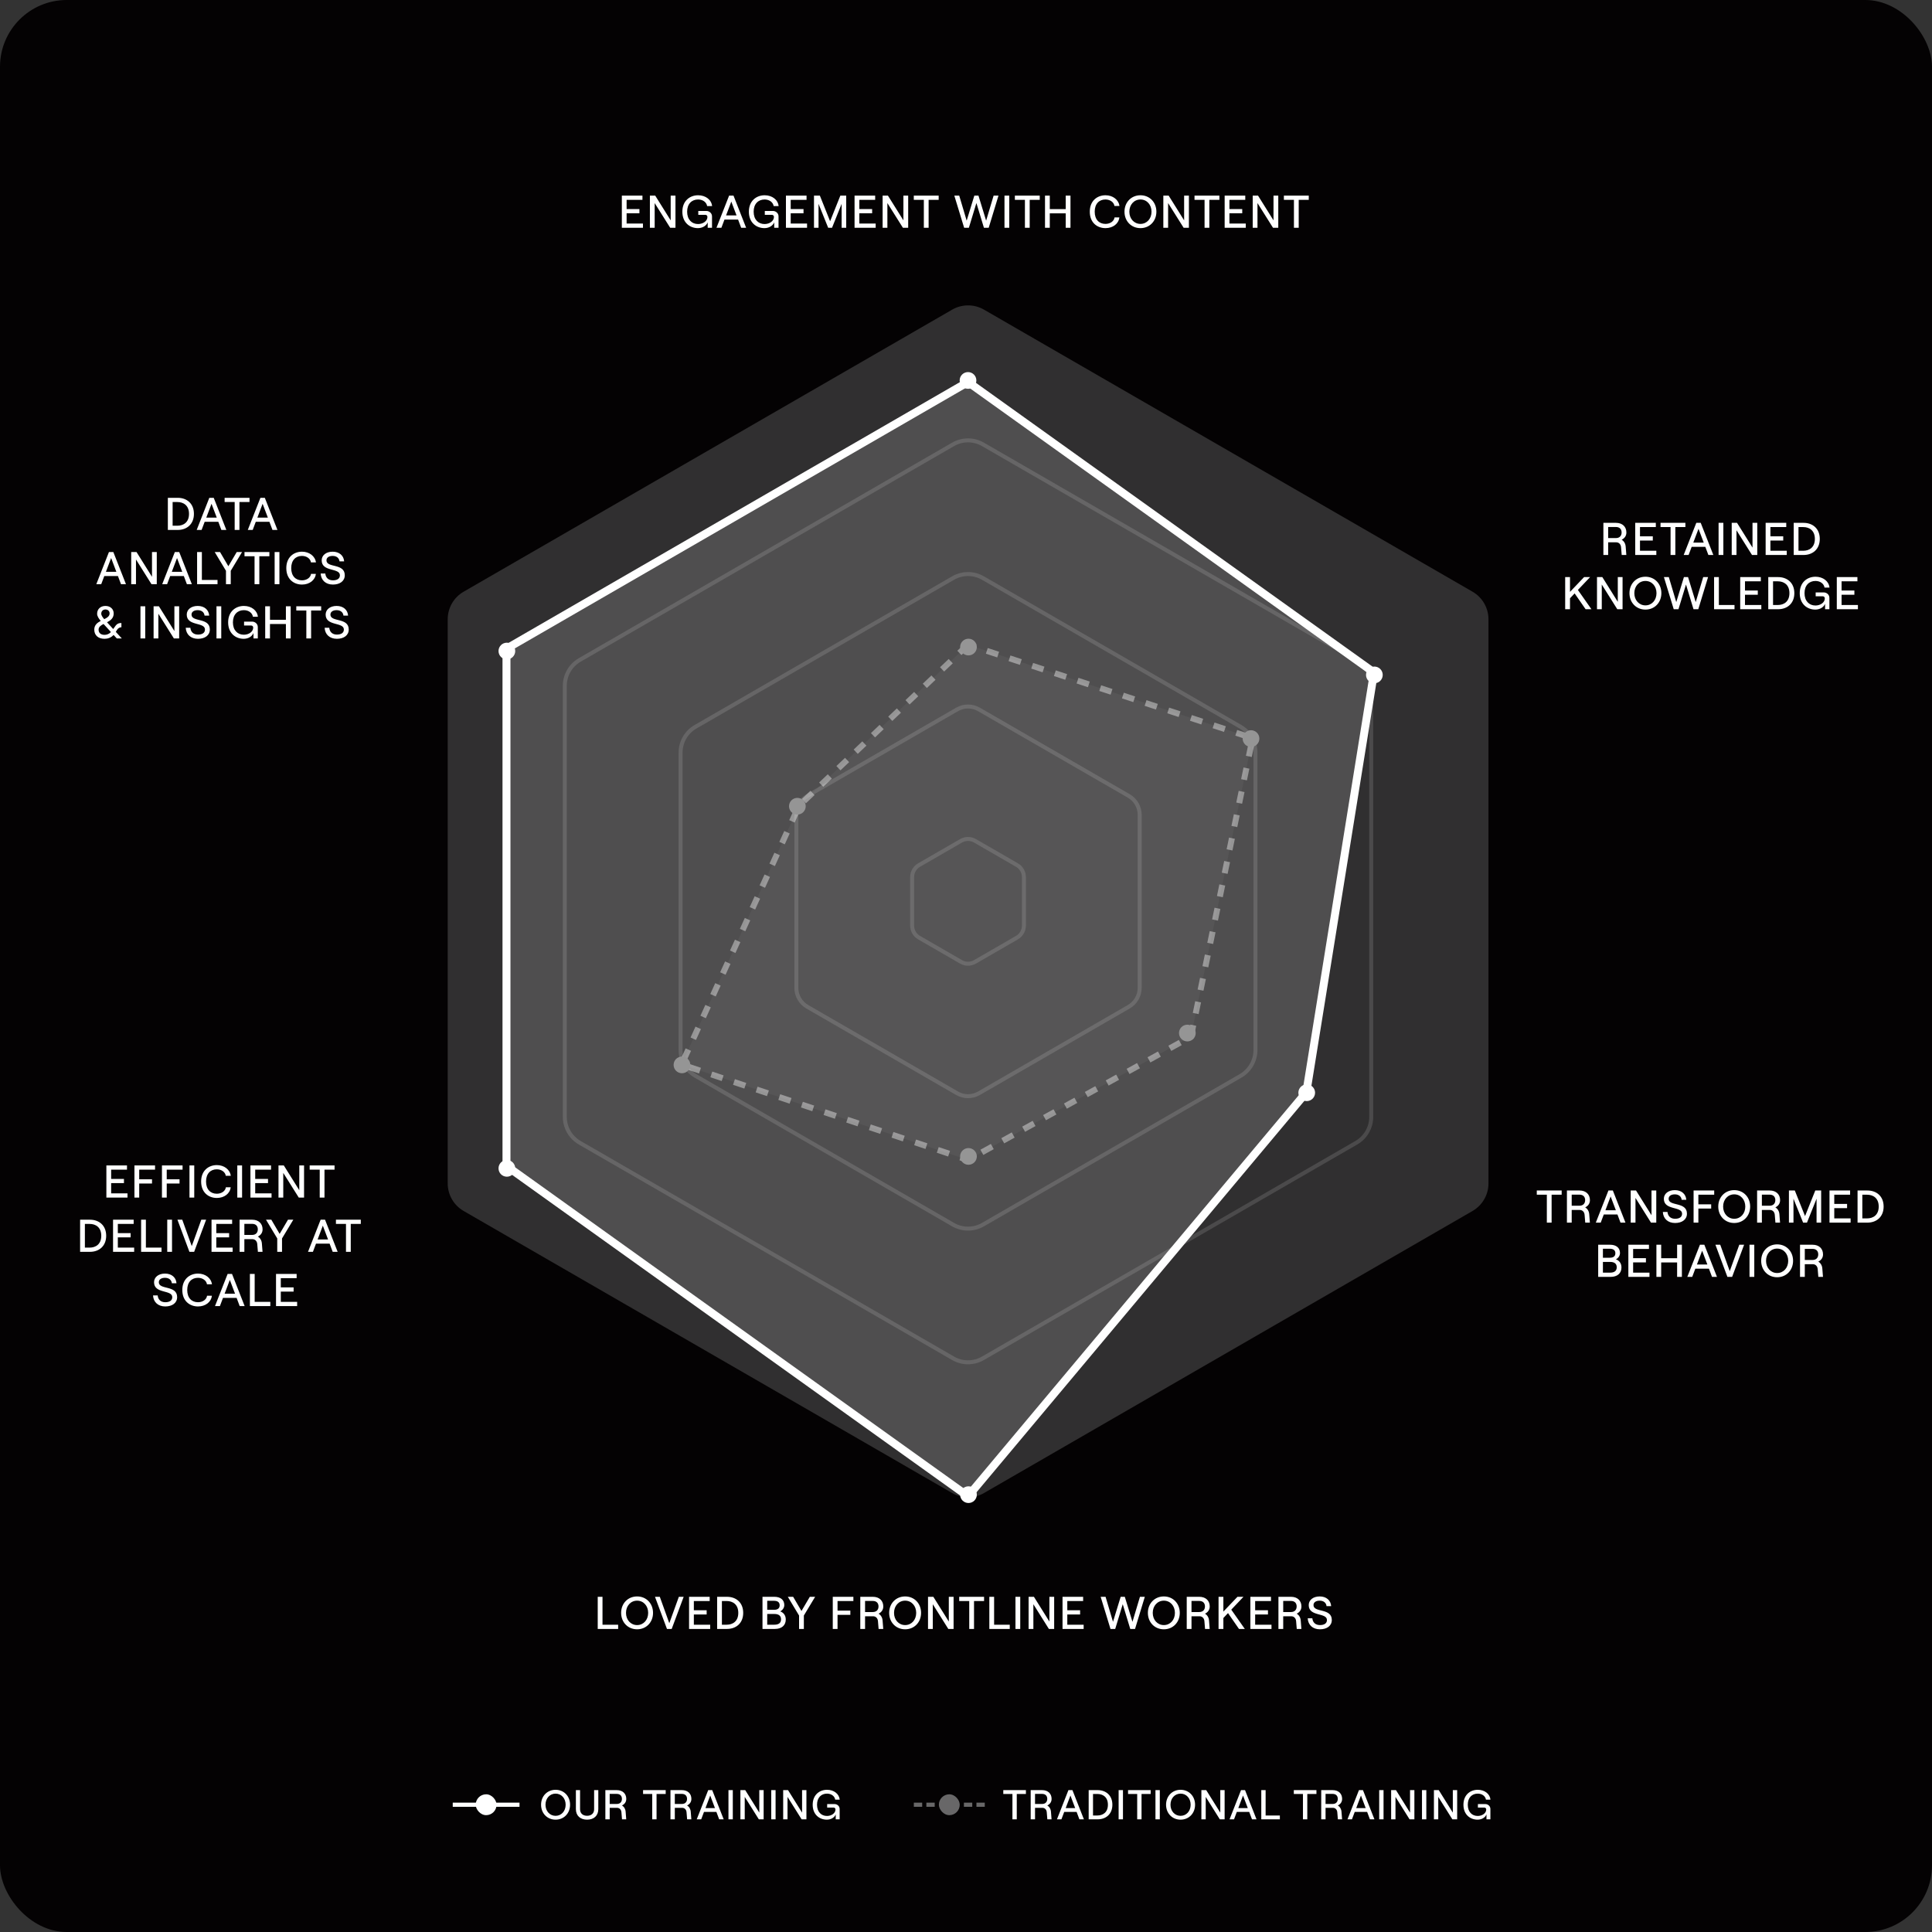 <?xml version="1.0" encoding="utf-8"?>
<svg xmlns="http://www.w3.org/2000/svg" width="463" height="463" viewBox="0 0 463 463" fill="none">
  <rect x="0" y="0" width="463" height="463" fill="#333333" stroke="none"/>
  <rect width="463" height="463" rx="16" fill="#040203"/>
  <path d="M228.185 74.207C230.546 72.844 233.454 72.844 235.815 74.207L352.893 141.802C355.254 143.165 356.708 145.683 356.708 148.409V283.6C356.708 286.325 355.254 288.844 352.893 290.207L235.815 357.802C233.454 359.165 230.546 359.165 228.185 357.802L111.107 290.207C108.746 288.844 107.292 286.325 107.292 283.6V148.409C107.292 145.683 108.746 143.165 111.107 141.802L228.185 74.207Z" fill="#747474" fill-opacity="0.4"/>
  <path d="M228.409 106.492C230.622 105.215 233.348 105.215 235.561 106.492L325.037 158.151C327.25 159.429 328.613 161.79 328.613 164.345V267.663C328.613 270.219 327.25 272.58 325.037 273.857L235.561 325.516C233.348 326.794 230.622 326.794 228.409 325.516L138.933 273.857C136.72 272.58 135.356 270.219 135.356 267.663V164.345C135.356 161.79 136.72 159.429 138.933 158.151L228.409 106.492Z" stroke="#747474" stroke-opacity="0.4" stroke-width="0.954"/>
  <path d="M228.407 138.529C230.62 137.251 233.347 137.251 235.56 138.529L297.291 174.17C299.504 175.447 300.868 177.808 300.868 180.364V251.645C300.868 254.201 299.504 256.562 297.291 257.839L235.56 293.48C233.347 294.758 230.62 294.758 228.407 293.48L166.676 257.839C164.463 256.562 163.1 254.201 163.1 251.645V180.364C163.1 177.808 164.463 175.447 166.676 174.17L228.407 138.529Z" stroke="#747474" stroke-opacity="0.4" stroke-width="0.954"/>
  <path d="M229.362 170.015C230.985 169.078 232.984 169.078 234.607 170.015L270.501 190.739C272.124 191.676 273.124 193.407 273.124 195.281V236.729C273.124 238.602 272.124 240.334 270.501 241.271L234.607 261.995C232.984 262.932 230.985 262.932 229.362 261.995L193.467 241.271C191.844 240.334 190.845 238.602 190.845 236.729V195.281C190.845 193.407 191.844 191.676 193.467 190.739L229.362 170.015Z" stroke="#747474" stroke-opacity="0.4" stroke-width="0.954"/>
  <path d="M233.653 201.5C232.62 200.904 231.348 200.904 230.315 201.5L220.257 207.307C219.225 207.903 218.588 209.005 218.588 210.198V221.811C218.588 223.004 219.225 224.106 220.257 224.702L230.315 230.509C231.348 231.105 232.62 231.105 233.653 230.509L243.71 224.702C244.743 224.106 245.379 223.004 245.379 221.811V210.198C245.379 209.005 244.743 207.903 243.71 207.307L233.653 201.5Z" stroke="#747474" stroke-opacity="0.4" stroke-width="0.954"/>
  <path d="M149.023 54.583V46.883H153.962V47.895H150.167V50.106H153.236V51.118H150.167V53.571H154.083V54.583H149.023ZM155.747 54.583V46.883H157.023L160.73 52.812V46.883H161.874V54.583H160.609L156.891 48.665V54.583H155.747ZM167.255 54.671C165.33 54.671 163.526 53.362 163.526 50.733C163.526 48.104 165.352 46.795 167.299 46.795C169.114 46.795 170.5 47.873 170.654 49.391H169.466C169.312 48.456 168.432 47.807 167.299 47.807C165.781 47.807 164.67 48.852 164.67 50.733C164.67 52.614 165.781 53.692 167.288 53.692C168.465 53.692 169.532 52.988 169.532 51.987C169.532 51.69 169.334 51.481 169.015 51.481H167.343V50.557H169.301C169.906 50.557 170.632 51.03 170.632 51.855V54.583H169.598V53.285C169.268 54.11 168.344 54.671 167.255 54.671ZM177.621 54.583L176.884 52.625H173.617L172.88 54.583H171.703L174.728 46.883H175.784L178.809 54.583H177.621ZM174.002 51.624H176.51L175.256 48.313L174.002 51.624ZM183.196 54.671C181.271 54.671 179.467 53.362 179.467 50.733C179.467 48.104 181.293 46.795 183.24 46.795C185.055 46.795 186.441 47.873 186.595 49.391H185.407C185.253 48.456 184.373 47.807 183.24 47.807C181.722 47.807 180.611 48.852 180.611 50.733C180.611 52.614 181.722 53.692 183.229 53.692C184.406 53.692 185.473 52.988 185.473 51.987C185.473 51.69 185.275 51.481 184.956 51.481H183.284V50.557H185.242C185.847 50.557 186.573 51.03 186.573 51.855V54.583H185.539V53.285C185.209 54.11 184.285 54.671 183.196 54.671ZM188.348 54.583V46.883H193.287V47.895H189.492V50.106H192.561V51.118H189.492V53.571H193.408V54.583H188.348ZM195.072 54.583V46.883H196.48L198.933 53.021L201.386 46.883H202.794V54.583H201.694V48.852L199.395 54.583H198.471L196.161 48.852V54.583H195.072ZM204.793 54.583V46.883H209.732V47.895H205.937V50.106H209.006V51.118H205.937V53.571H209.853V54.583H204.793ZM211.517 54.583V46.883H212.793L216.5 52.812V46.883H217.644V54.583H216.379L212.661 48.665V54.583H211.517ZM221.398 54.583V47.895H218.989V46.883H224.951V47.895H222.542V54.583H221.398ZM231.055 54.583L228.701 46.883H229.878L231.66 52.878L233.497 46.883H234.487L236.324 52.878L238.117 46.883H239.283L236.94 54.583H235.796L233.992 48.654L232.188 54.583H231.055ZM240.723 54.583V46.883H241.867V54.583H240.723ZM245.619 54.583V47.895H243.21V46.883H249.172V47.895H246.763V54.583H245.619ZM255.395 46.883H256.539V54.583H255.395V51.129H251.578V54.583H250.434V46.883H251.578V50.117H255.395V46.883ZM264.929 54.671C262.949 54.671 261.167 53.373 261.167 50.733C261.167 48.093 262.971 46.795 264.929 46.795C266.678 46.795 268.064 47.851 268.273 49.358H267.074C266.942 48.456 266.04 47.807 264.918 47.807C263.422 47.807 262.344 48.83 262.344 50.733C262.344 52.636 263.422 53.659 264.918 53.659C266.062 53.659 266.975 53.01 267.096 52.108H268.251C268.086 53.615 266.711 54.671 264.929 54.671ZM273.309 54.671C271.109 54.671 269.481 52.999 269.481 50.733C269.481 48.467 271.109 46.795 273.309 46.795C275.498 46.795 277.126 48.467 277.126 50.733C277.126 52.999 275.498 54.671 273.309 54.671ZM273.309 53.659C274.838 53.659 275.96 52.416 275.96 50.733C275.96 49.05 274.838 47.807 273.309 47.807C271.78 47.807 270.647 49.05 270.647 50.733C270.647 52.416 271.78 53.659 273.309 53.659ZM278.791 54.583V46.883H280.067L283.774 52.812V46.883H284.918V54.583H283.653L279.935 48.665V54.583H278.791ZM288.672 54.583V47.895H286.263V46.883H292.225V47.895H289.816V54.583H288.672ZM293.486 54.583V46.883H298.425V47.895H294.63V50.106H297.699V51.118H294.63V53.571H298.546V54.583H293.486ZM300.21 54.583V46.883H301.486L305.193 52.812V46.883H306.337V54.583H305.072L301.354 48.665V54.583H300.21ZM310.09 54.583V47.895H307.681V46.883H313.643V47.895H311.234V54.583H310.09Z" fill="white"/>
  <path d="M388.627 129.348C389.188 129.678 389.551 130.283 389.595 131.031L389.749 133H388.638L388.484 131.13C388.429 130.448 387.978 129.964 387.318 129.964H385.393V133H384.249V125.3H387.263C388.814 125.3 389.76 126.235 389.76 127.61C389.76 128.435 389.309 129.007 388.627 129.348ZM385.393 126.29V128.952H387.23C388.231 128.952 388.616 128.303 388.616 127.61C388.616 126.906 388.231 126.29 387.23 126.29H385.393ZM391.876 133V125.3H396.815V126.312H393.02V128.523H396.089V129.535H393.02V131.988H396.936V133H391.876ZM400.349 133V126.312H397.94V125.3H403.902V126.312H401.493V133H400.349ZM409.41 133L408.673 131.042H405.406L404.669 133H403.492L406.517 125.3H407.573L410.598 133H409.41ZM405.791 130.041H408.299L407.045 126.73L405.791 130.041ZM411.855 133V125.3H412.999V133H411.855ZM415.002 133V125.3H416.278L419.985 131.229V125.3H421.129V133H419.864L416.146 127.082V133H415.002ZM423.133 133V125.3H428.072V126.312H424.277V128.523H427.346V129.535H424.277V131.988H428.193V133H423.133ZM429.858 133V125.3H432.223C434.368 125.3 436.106 126.642 436.106 129.15C436.106 131.658 434.368 133 432.223 133H429.858ZM431.002 131.988H432.157C433.587 131.988 434.929 131.185 434.929 129.15C434.929 127.115 433.587 126.312 432.157 126.312H431.002V131.988ZM379.987 146L377.358 142.205L376.247 143.382V146H375.092V138.3H376.247V141.842L379.624 138.3H381.065L378.139 141.38L381.384 146H379.987ZM382.718 146V138.3H383.994L387.701 144.229V138.3H388.845V146H387.58L383.862 140.082V146H382.718ZM394.326 146.088C392.126 146.088 390.498 144.416 390.498 142.15C390.498 139.884 392.126 138.212 394.326 138.212C396.515 138.212 398.143 139.884 398.143 142.15C398.143 144.416 396.515 146.088 394.326 146.088ZM394.326 145.076C395.855 145.076 396.977 143.833 396.977 142.15C396.977 140.467 395.855 139.224 394.326 139.224C392.797 139.224 391.664 140.467 391.664 142.15C391.664 143.833 392.797 145.076 394.326 145.076ZM401.107 146L398.753 138.3H399.93L401.712 144.295L403.549 138.3H404.539L406.376 144.295L408.169 138.3H409.335L406.992 146H405.848L404.044 140.071L402.24 146H401.107ZM410.776 146V138.3H411.92V144.988H415.671V146H410.776ZM417.038 146V138.3H421.977V139.312H418.182V141.523H421.251V142.535H418.182V144.988H422.098V146H417.038ZM423.762 146V138.3H426.127C428.272 138.3 430.01 139.642 430.01 142.15C430.01 144.658 428.272 146 426.127 146H423.762ZM424.906 144.988H426.061C427.491 144.988 428.833 144.185 428.833 142.15C428.833 140.115 427.491 139.312 426.061 139.312H424.906V144.988ZM435.034 146.088C433.109 146.088 431.305 144.779 431.305 142.15C431.305 139.521 433.131 138.212 435.078 138.212C436.893 138.212 438.279 139.29 438.433 140.808H437.245C437.091 139.873 436.211 139.224 435.078 139.224C433.56 139.224 432.449 140.269 432.449 142.15C432.449 144.031 433.56 145.109 435.067 145.109C436.244 145.109 437.311 144.405 437.311 143.404C437.311 143.107 437.113 142.898 436.794 142.898H435.122V141.974H437.08C437.685 141.974 438.411 142.447 438.411 143.272V146H437.377V144.702C437.047 145.527 436.123 146.088 435.034 146.088ZM440.186 146V138.3H445.125V139.312H441.33V141.523H444.399V142.535H441.33V144.988H445.246V146H440.186Z" fill="white"/>
  <path d="M40.225 127V119.3H42.59C44.735 119.3 46.473 120.642 46.473 123.15C46.473 125.658 44.735 127 42.59 127H40.225ZM41.369 125.988H42.524C43.954 125.988 45.296 125.185 45.296 123.15C45.296 121.115 43.954 120.312 42.524 120.312H41.369V125.988ZM53.055 127L52.318 125.042H49.051L48.314 127H47.137L50.162 119.3H51.218L54.243 127H53.055ZM49.436 124.041H51.944L50.69 120.73L49.436 124.041ZM56.239 127V120.312H53.83V119.3H59.792V120.312H57.383V127H56.239ZM65.3 127L64.563 125.042H61.296L60.559 127H59.382L62.407 119.3H63.463L66.488 127H65.3ZM61.681 124.041H64.189L62.935 120.73L61.681 124.041ZM28.999 140L28.262 138.042H24.995L24.258 140H23.081L26.106 132.3H27.162L30.187 140H28.999ZM25.38 137.041H27.888L26.634 133.73L25.38 137.041ZM31.444 140V132.3H32.72L36.427 138.229V132.3H37.571V140H36.306L32.588 134.082V140H31.444ZM44.789 140L44.052 138.042H40.785L40.048 140H38.871L41.896 132.3H42.952L45.977 140H44.789ZM41.17 137.041H43.678L42.424 133.73L41.17 137.041ZM47.234 140V132.3H48.378V138.988H52.129V140H47.234ZM54.154 140V136.788L51.459 132.3H52.735L54.726 135.699L56.728 132.3H58.004L55.298 136.788V140H54.154ZM61.003 140V133.312H58.594V132.3H64.556V133.312H62.147V140H61.003ZM65.817 140V132.3H66.961V140H65.817ZM72.374 140.088C70.394 140.088 68.612 138.79 68.612 136.15C68.612 133.51 70.416 132.212 72.374 132.212C74.123 132.212 75.509 133.268 75.718 134.775H74.519C74.387 133.873 73.485 133.224 72.363 133.224C70.867 133.224 69.789 134.247 69.789 136.15C69.789 138.053 70.867 139.076 72.363 139.076C73.507 139.076 74.42 138.427 74.541 137.525H75.696C75.531 139.032 74.156 140.088 72.374 140.088ZM79.786 140.088C78.048 140.088 76.937 139.043 76.849 137.448H77.96C78.048 138.438 78.697 139.076 79.786 139.076C80.754 139.076 81.458 138.702 81.458 137.866C81.458 136.018 77.091 137.129 77.091 134.291C77.091 133.059 78.169 132.212 79.72 132.212C81.293 132.212 82.371 133.125 82.47 134.533H81.359C81.282 133.741 80.666 133.224 79.72 133.224C78.796 133.224 78.235 133.642 78.235 134.291C78.235 136.161 82.624 134.918 82.624 137.855C82.624 139.263 81.436 140.088 79.786 140.088ZM29.193 153H27.994L27.224 152.164C26.608 152.824 25.827 153.088 25.046 153.088C23.561 153.088 22.593 152.263 22.593 150.888C22.593 149.777 23.33 149.227 24.144 148.798C23.671 148.259 23.275 147.665 23.275 147.082C23.275 145.971 24.089 145.212 25.266 145.212C26.432 145.212 27.246 145.949 27.246 147.016C27.246 148.149 26.476 148.699 25.651 149.128L27.125 150.745L27.521 150.206C28.016 149.414 28.533 149.304 29.094 149.304V150.316C28.621 150.316 28.247 150.613 28.038 150.954L27.752 151.427L29.193 153ZM24.265 147.071C24.265 147.5 24.639 147.984 24.98 148.38C25.684 148.039 26.267 147.676 26.267 147.005C26.267 146.444 25.86 146.059 25.266 146.059C24.672 146.059 24.265 146.477 24.265 147.071ZM25.046 152.142C25.541 152.142 26.113 151.977 26.586 151.471L24.815 149.535C24.155 149.876 23.627 150.239 23.627 150.899C23.627 151.68 24.155 152.142 25.046 152.142ZM33.662 153V145.3H34.806V153H33.662ZM36.809 153V145.3H38.085L41.792 151.229V145.3H42.936V153H41.671L37.953 147.082V153H36.809ZM47.448 153.088C45.71 153.088 44.599 152.043 44.511 150.448H45.622C45.71 151.438 46.359 152.076 47.448 152.076C48.416 152.076 49.12 151.702 49.12 150.866C49.12 149.018 44.753 150.129 44.753 147.291C44.753 146.059 45.831 145.212 47.382 145.212C48.955 145.212 50.033 146.125 50.132 147.533H49.021C48.944 146.741 48.328 146.224 47.382 146.224C46.458 146.224 45.897 146.642 45.897 147.291C45.897 149.161 50.286 147.918 50.286 150.855C50.286 152.263 49.098 153.088 47.448 153.088ZM51.879 153V145.3H53.023V153H51.879ZM58.403 153.088C56.478 153.088 54.674 151.779 54.674 149.15C54.674 146.521 56.5 145.212 58.447 145.212C60.262 145.212 61.648 146.29 61.802 147.808H60.614C60.46 146.873 59.58 146.224 58.447 146.224C56.929 146.224 55.818 147.269 55.818 149.15C55.818 151.031 56.929 152.109 58.436 152.109C59.613 152.109 60.68 151.405 60.68 150.404C60.68 150.107 60.482 149.898 60.163 149.898H58.491V148.974H60.449C61.054 148.974 61.78 149.447 61.78 150.272V153H60.746V151.702C60.416 152.527 59.492 153.088 58.403 153.088ZM68.516 145.3H69.66V153H68.516V149.546H64.699V153H63.555V145.3H64.699V148.534H68.516V145.3ZM73.414 153V146.312H71.005V145.3H76.967V146.312H74.558V153H73.414ZM80.736 153.088C78.998 153.088 77.887 152.043 77.799 150.448H78.91C78.998 151.438 79.647 152.076 80.736 152.076C81.704 152.076 82.408 151.702 82.408 150.866C82.408 149.018 78.041 150.129 78.041 147.291C78.041 146.059 79.119 145.212 80.67 145.212C82.243 145.212 83.321 146.125 83.42 147.533H82.309C82.232 146.741 81.616 146.224 80.67 146.224C79.746 146.224 79.185 146.642 79.185 147.291C79.185 149.161 83.574 147.918 83.574 150.855C83.574 152.263 82.386 153.088 80.736 153.088Z" fill="white"/>
  <path d="M25.493 287V279.3H30.432V280.312H26.637V282.523H29.706V283.535H26.637V285.988H30.553V287H25.493ZM32.217 287V279.3H37.156V280.312H33.361V282.611H36.43V283.623H33.361V287H32.217ZM38.812 287V279.3H43.751V280.312H39.956V282.611H43.025V283.623H39.956V287H38.812ZM45.407 287V279.3H46.551V287H45.407ZM51.964 287.088C49.984 287.088 48.202 285.79 48.202 283.15C48.202 280.51 50.006 279.212 51.964 279.212C53.713 279.212 55.099 280.268 55.308 281.775H54.109C53.977 280.873 53.075 280.224 51.953 280.224C50.457 280.224 49.379 281.247 49.379 283.15C49.379 285.053 50.457 286.076 51.953 286.076C53.097 286.076 54.01 285.427 54.131 284.525H55.286C55.121 286.032 53.746 287.088 51.964 287.088ZM56.868 287V279.3H58.013V287H56.868ZM60.016 287V279.3H64.954V280.312H61.16V282.523H64.228V283.535H61.16V285.988H65.076V287H60.016ZM66.74 287V279.3H68.016L71.723 285.229V279.3H72.867V287H71.602L67.884 281.082V287H66.74ZM76.62 287V280.312H74.211V279.3H80.173V280.312H77.764V287H76.62ZM19.198 300V292.3H21.563C23.708 292.3 25.446 293.642 25.446 296.15C25.446 298.658 23.708 300 21.563 300H19.198ZM20.342 298.988H21.497C22.927 298.988 24.269 298.185 24.269 296.15C24.269 294.115 22.927 293.312 21.497 293.312H20.342V298.988ZM27.093 300V292.3H32.032V293.312H28.237V295.523H31.306V296.535H28.237V298.988H32.153V300H27.093ZM33.817 300V292.3H34.961V298.988H38.712V300H33.817ZM40.08 300V292.3H41.224V300H40.08ZM45.394 300L42.523 292.3H43.678L45.955 298.625L48.243 292.3H49.398L46.527 300H45.394ZM50.692 300V292.3H55.631V293.312H51.836V295.523H54.905V296.535H51.836V298.988H55.752V300H50.692ZM61.794 296.348C62.355 296.678 62.718 297.283 62.762 298.031L62.916 300H61.805L61.651 298.13C61.596 297.448 61.145 296.964 60.485 296.964H58.56V300H57.416V292.3H60.43C61.981 292.3 62.927 293.235 62.927 294.61C62.927 295.435 62.476 296.007 61.794 296.348ZM58.56 293.29V295.952H60.397C61.398 295.952 61.783 295.303 61.783 294.61C61.783 293.906 61.398 293.29 60.397 293.29H58.56ZM66.442 300V296.788L63.747 292.3H65.023L67.014 295.699L69.016 292.3H70.292L67.586 296.788V300H66.442ZM79.731 300L78.994 298.042H75.727L74.99 300H73.813L76.838 292.3H77.894L80.919 300H79.731ZM76.112 297.041H78.62L77.366 293.73L76.112 297.041ZM82.915 300V293.312H80.506V292.3H86.468V293.312H84.059V300H82.915ZM39.612 313.088C37.874 313.088 36.763 312.043 36.675 310.448H37.786C37.874 311.438 38.523 312.076 39.612 312.076C40.58 312.076 41.284 311.702 41.284 310.866C41.284 309.018 36.917 310.129 36.917 307.291C36.917 306.059 37.995 305.212 39.546 305.212C41.119 305.212 42.197 306.125 42.296 307.533H41.185C41.108 306.741 40.492 306.224 39.546 306.224C38.622 306.224 38.061 306.642 38.061 307.291C38.061 309.161 42.45 307.918 42.45 310.855C42.45 312.263 41.262 313.088 39.612 313.088ZM47.453 313.088C45.473 313.088 43.691 311.79 43.691 309.15C43.691 306.51 45.495 305.212 47.453 305.212C49.202 305.212 50.588 306.268 50.797 307.775H49.598C49.466 306.873 48.564 306.224 47.442 306.224C45.946 306.224 44.868 307.247 44.868 309.15C44.868 311.053 45.946 312.076 47.442 312.076C48.586 312.076 49.499 311.427 49.62 310.525H50.775C50.61 312.032 49.235 313.088 47.453 313.088ZM57.442 313L56.705 311.042H53.438L52.701 313H51.524L54.549 305.3H55.605L58.63 313H57.442ZM53.823 310.041H56.331L55.077 306.73L53.823 310.041ZM59.887 313V305.3H61.031V311.988H64.782V313H59.887ZM66.149 313V305.3H71.088V306.312H67.293V308.523H70.362V309.535H67.293V311.988H71.209V313H66.149Z" fill="white"/>
  <path d="M370.697 293V286.312H368.288V285.3H374.25V286.312H371.841V293H370.697ZM379.889 289.348C380.45 289.678 380.813 290.283 380.857 291.031L381.011 293H379.9L379.746 291.13C379.691 290.448 379.24 289.964 378.58 289.964H376.655V293H375.511V285.3H378.525C380.076 285.3 381.022 286.235 381.022 287.61C381.022 288.435 380.571 289.007 379.889 289.348ZM376.655 286.29V288.952H378.492C379.493 288.952 379.878 288.303 379.878 287.61C379.878 286.906 379.493 286.29 378.492 286.29H376.655ZM388.351 293L387.614 291.042H384.347L383.61 293H382.433L385.458 285.3H386.514L389.539 293H388.351ZM384.732 290.041H387.24L385.986 286.73L384.732 290.041ZM390.796 293V285.3H392.072L395.779 291.229V285.3H396.923V293H395.658L391.94 287.082V293H390.796ZM401.435 293.088C399.697 293.088 398.586 292.043 398.498 290.448H399.609C399.697 291.438 400.346 292.076 401.435 292.076C402.403 292.076 403.107 291.702 403.107 290.866C403.107 289.018 398.74 290.129 398.74 287.291C398.74 286.059 399.818 285.212 401.369 285.212C402.942 285.212 404.02 286.125 404.119 287.533H403.008C402.931 286.741 402.315 286.224 401.369 286.224C400.445 286.224 399.884 286.642 399.884 287.291C399.884 289.161 404.273 287.918 404.273 290.855C404.273 292.263 403.085 293.088 401.435 293.088ZM405.866 293V285.3H410.805V286.312H407.01V288.611H410.079V289.623H407.01V293H405.866ZM415.605 293.088C413.405 293.088 411.777 291.416 411.777 289.15C411.777 286.884 413.405 285.212 415.605 285.212C417.794 285.212 419.422 286.884 419.422 289.15C419.422 291.416 417.794 293.088 415.605 293.088ZM415.605 292.076C417.134 292.076 418.256 290.833 418.256 289.15C418.256 287.467 417.134 286.224 415.605 286.224C414.076 286.224 412.943 287.467 412.943 289.15C412.943 290.833 414.076 292.076 415.605 292.076ZM425.465 289.348C426.026 289.678 426.389 290.283 426.433 291.031L426.587 293H425.476L425.322 291.13C425.267 290.448 424.816 289.964 424.156 289.964H422.231V293H421.087V285.3H424.101C425.652 285.3 426.598 286.235 426.598 287.61C426.598 288.435 426.147 289.007 425.465 289.348ZM422.231 286.29V288.952H424.068C425.069 288.952 425.454 288.303 425.454 287.61C425.454 286.906 425.069 286.29 424.068 286.29H422.231ZM428.714 293V285.3H430.122L432.575 291.438L435.028 285.3H436.436V293H435.336V287.269L433.037 293H432.113L429.803 287.269V293H428.714ZM438.435 293V285.3H443.374V286.312H439.579V288.523H442.648V289.535H439.579V291.988H443.495V293H438.435ZM445.159 293V285.3H447.524C449.669 285.3 451.407 286.642 451.407 289.15C451.407 291.658 449.669 293 447.524 293H445.159ZM446.303 291.988H447.458C448.888 291.988 450.23 291.185 450.23 289.15C450.23 287.115 448.888 286.312 447.458 286.312H446.303V291.988ZM383.003 306V298.3H385.852C387.293 298.3 388.228 299.015 388.228 300.28C388.228 300.995 387.733 301.567 387.238 301.787C387.997 302.062 388.58 302.689 388.58 303.745C388.58 305.142 387.59 306 385.995 306H383.003ZM384.136 301.413H385.797C386.655 301.413 387.117 301.05 387.117 300.335C387.117 299.631 386.655 299.257 385.786 299.257H384.136V301.413ZM384.136 304.988H385.841C386.919 304.988 387.447 304.537 387.447 303.701C387.447 302.865 386.919 302.414 385.841 302.414H384.136V304.988ZM390.232 306V298.3H395.171V299.312H391.376V301.523H394.445V302.535H391.376V304.988H395.292V306H390.232ZM401.917 298.3H403.061V306H401.917V302.546H398.1V306H396.956V298.3H398.1V301.534H401.917V298.3ZM410.28 306L409.543 304.042H406.276L405.539 306H404.362L407.387 298.3H408.443L411.468 306H410.28ZM406.661 303.041H409.169L407.915 299.73L406.661 303.041ZM413.968 306L411.097 298.3H412.252L414.529 304.625L416.817 298.3H417.972L415.101 306H413.968ZM419.267 306V298.3H420.411V306H419.267ZM425.89 306.088C423.69 306.088 422.062 304.416 422.062 302.15C422.062 299.884 423.69 298.212 425.89 298.212C428.079 298.212 429.707 299.884 429.707 302.15C429.707 304.416 428.079 306.088 425.89 306.088ZM425.89 305.076C427.419 305.076 428.541 303.833 428.541 302.15C428.541 300.467 427.419 299.224 425.89 299.224C424.361 299.224 423.228 300.467 423.228 302.15C423.228 303.833 424.361 305.076 425.89 305.076ZM435.75 302.348C436.311 302.678 436.674 303.283 436.718 304.031L436.872 306H435.761L435.607 304.13C435.552 303.448 435.101 302.964 434.441 302.964H432.516V306H431.372V298.3H434.386C435.937 298.3 436.883 299.235 436.883 300.61C436.883 301.435 436.432 302.007 435.75 302.348ZM432.516 299.29V301.952H434.353C435.354 301.952 435.739 301.303 435.739 300.61C435.739 299.906 435.354 299.29 434.353 299.29H432.516Z" fill="white"/>
  <path d="M143.244 390.371V382.671H144.388V389.359H148.139V390.371H143.244ZM152.681 390.459C150.481 390.459 148.853 388.787 148.853 386.521C148.853 384.255 150.481 382.583 152.681 382.583C154.87 382.583 156.498 384.255 156.498 386.521C156.498 388.787 154.87 390.459 152.681 390.459ZM152.681 389.447C154.21 389.447 155.332 388.204 155.332 386.521C155.332 384.838 154.21 383.595 152.681 383.595C151.152 383.595 150.019 384.838 150.019 386.521C150.019 388.204 151.152 389.447 152.681 389.447ZM159.837 390.371L156.966 382.671H158.121L160.398 388.996L162.686 382.671H163.841L160.97 390.371H159.837ZM165.135 390.371V382.671H170.074V383.683H166.279V385.894H169.348V386.906H166.279V389.359H170.195V390.371H165.135ZM171.859 390.371V382.671H174.224C176.369 382.671 178.107 384.013 178.107 386.521C178.107 389.029 176.369 390.371 174.224 390.371H171.859ZM173.003 389.359H174.158C175.588 389.359 176.93 388.556 176.93 386.521C176.93 384.486 175.588 383.683 174.158 383.683H173.003V389.359ZM182.73 390.371V382.671H185.579C187.02 382.671 187.955 383.386 187.955 384.651C187.955 385.366 187.46 385.938 186.965 386.158C187.724 386.433 188.307 387.06 188.307 388.116C188.307 389.513 187.317 390.371 185.722 390.371H182.73ZM183.863 385.784H185.524C186.382 385.784 186.844 385.421 186.844 384.706C186.844 384.002 186.382 383.628 185.513 383.628H183.863V385.784ZM183.863 389.359H185.568C186.646 389.359 187.174 388.908 187.174 388.072C187.174 387.236 186.646 386.785 185.568 386.785H183.863V389.359ZM191.497 390.371V387.159L188.802 382.671H190.078L192.069 386.07L194.071 382.671H195.347L192.641 387.159V390.371H191.497ZM199.572 390.371V382.671H204.511V383.683H200.716V385.982H203.785V386.994H200.716V390.371H199.572ZM210.545 386.719C211.106 387.049 211.469 387.654 211.513 388.402L211.667 390.371H210.556L210.402 388.501C210.347 387.819 209.896 387.335 209.236 387.335H207.311V390.371H206.167V382.671H209.181C210.732 382.671 211.678 383.606 211.678 384.981C211.678 385.806 211.227 386.378 210.545 386.719ZM207.311 383.661V386.323H209.148C210.149 386.323 210.534 385.674 210.534 384.981C210.534 384.277 210.149 383.661 209.148 383.661H207.311ZM216.915 390.459C214.715 390.459 213.087 388.787 213.087 386.521C213.087 384.255 214.715 382.583 216.915 382.583C219.104 382.583 220.732 384.255 220.732 386.521C220.732 388.787 219.104 390.459 216.915 390.459ZM216.915 389.447C218.444 389.447 219.566 388.204 219.566 386.521C219.566 384.838 218.444 383.595 216.915 383.595C215.386 383.595 214.253 384.838 214.253 386.521C214.253 388.204 215.386 389.447 216.915 389.447ZM222.398 390.371V382.671H223.674L227.381 388.6V382.671H228.525V390.371H227.26L223.542 384.453V390.371H222.398ZM232.278 390.371V383.683H229.869V382.671H235.831V383.683H233.422V390.371H232.278ZM237.092 390.371V382.671H238.236V389.359H241.987V390.371H237.092ZM243.355 390.371V382.671H244.499V390.371H243.355ZM246.502 390.371V382.671H247.778L251.485 388.6V382.671H252.629V390.371H251.364L247.646 384.453V390.371H246.502ZM254.633 390.371V382.671H259.572V383.683H255.777V385.894H258.846V386.906H255.777V389.359H259.693V390.371H254.633ZM266.125 390.371L263.771 382.671H264.948L266.73 388.666L268.567 382.671H269.557L271.394 388.666L273.187 382.671H274.353L272.01 390.371H270.866L269.062 384.442L267.258 390.371H266.125ZM278.915 390.459C276.715 390.459 275.087 388.787 275.087 386.521C275.087 384.255 276.715 382.583 278.915 382.583C281.104 382.583 282.732 384.255 282.732 386.521C282.732 388.787 281.104 390.459 278.915 390.459ZM278.915 389.447C280.444 389.447 281.566 388.204 281.566 386.521C281.566 384.838 280.444 383.595 278.915 383.595C277.386 383.595 276.253 384.838 276.253 386.521C276.253 388.204 277.386 389.447 278.915 389.447ZM288.776 386.719C289.337 387.049 289.7 387.654 289.744 388.402L289.898 390.371H288.787L288.633 388.501C288.578 387.819 288.127 387.335 287.467 387.335H285.542V390.371H284.398V382.671H287.412C288.963 382.671 289.909 383.606 289.909 384.981C289.909 385.806 289.458 386.378 288.776 386.719ZM285.542 383.661V386.323H287.379C288.38 386.323 288.765 385.674 288.765 384.981C288.765 384.277 288.38 383.661 287.379 383.661H285.542ZM296.919 390.371L294.29 386.576L293.179 387.753V390.371H292.024V382.671H293.179V386.213L296.556 382.671H297.997L295.071 385.751L298.316 390.371H296.919ZM299.651 390.371V382.671H304.59V383.683H300.795V385.894H303.864V386.906H300.795V389.359H304.711V390.371H299.651ZM310.753 386.719C311.314 387.049 311.677 387.654 311.721 388.402L311.875 390.371H310.764L310.61 388.501C310.555 387.819 310.104 387.335 309.444 387.335H307.519V390.371H306.375V382.671H309.389C310.94 382.671 311.886 383.606 311.886 384.981C311.886 385.806 311.435 386.378 310.753 386.719ZM307.519 383.661V386.323H309.356C310.357 386.323 310.742 385.674 310.742 384.981C310.742 384.277 310.357 383.661 309.356 383.661H307.519ZM316.327 390.459C314.589 390.459 313.478 389.414 313.39 387.819H314.501C314.589 388.809 315.238 389.447 316.327 389.447C317.295 389.447 317.999 389.073 317.999 388.237C317.999 386.389 313.632 387.5 313.632 384.662C313.632 383.43 314.71 382.583 316.261 382.583C317.834 382.583 318.912 383.496 319.011 384.904H317.9C317.823 384.112 317.207 383.595 316.261 383.595C315.337 383.595 314.776 384.013 314.776 384.662C314.776 386.532 319.165 385.289 319.165 388.226C319.165 389.634 317.977 390.459 316.327 390.459Z" fill="white"/>
  <rect x="114" y="430" width="5" height="5" rx="2.5" fill="white"/>
  <line x1="108.5" y1="432.5" x2="124.5" y2="432.5" stroke="white"/>
  <path d="M133.147 436.08C131.147 436.08 129.667 434.56 129.667 432.5C129.667 430.44 131.147 428.92 133.147 428.92C135.137 428.92 136.617 430.44 136.617 432.5C136.617 434.56 135.137 436.08 133.147 436.08ZM133.147 435.16C134.537 435.16 135.557 434.03 135.557 432.5C135.557 430.97 134.537 429.84 133.147 429.84C131.757 429.84 130.727 430.97 130.727 432.5C130.727 434.03 131.757 435.16 133.147 435.16ZM140.691 436.08C139.091 436.08 138.011 435.15 138.011 433.55V429H139.011V433.58C139.011 434.58 139.691 435.15 140.691 435.15C141.701 435.15 142.381 434.58 142.381 433.58V429H143.381V433.55C143.381 435.15 142.301 436.08 140.691 436.08ZM149.054 432.68C149.564 432.98 149.894 433.53 149.934 434.21L150.074 436H149.064L148.924 434.3C148.874 433.68 148.464 433.24 147.864 433.24H146.114V436H145.074V429H147.814C149.224 429 150.084 429.85 150.084 431.1C150.084 431.85 149.674 432.37 149.054 432.68ZM146.114 429.9V432.32H147.784C148.694 432.32 149.044 431.73 149.044 431.1C149.044 430.46 148.694 429.9 147.784 429.9H146.114ZM156.302 436V429.92H154.112V429H159.532V429.92H157.342V436H156.302ZM164.658 432.68C165.168 432.98 165.498 433.53 165.538 434.21L165.678 436H164.668L164.528 434.3C164.478 433.68 164.068 433.24 163.468 433.24H161.718V436H160.678V429H163.418C164.828 429 165.688 429.85 165.688 431.1C165.688 431.85 165.278 432.37 164.658 432.68ZM161.718 429.9V432.32H163.388C164.298 432.32 164.648 431.73 164.648 431.1C164.648 430.46 164.298 429.9 163.388 429.9H161.718ZM172.351 436L171.681 434.22H168.711L168.041 436H166.971L169.721 429H170.681L173.431 436H172.351ZM169.061 433.31H171.341L170.201 430.3L169.061 433.31ZM174.574 436V429H175.614V436H174.574ZM177.435 436V429H178.595L181.965 434.39V429H183.005V436H181.855L178.475 430.62V436H177.435ZM184.827 436V429H185.867V436H184.827ZM187.688 436V429H188.848L192.218 434.39V429H193.258V436H192.108L188.728 430.62V436H187.688ZM198.15 436.08C196.4 436.08 194.76 434.89 194.76 432.5C194.76 430.11 196.42 428.92 198.19 428.92C199.84 428.92 201.1 429.9 201.24 431.28H200.16C200.02 430.43 199.22 429.84 198.19 429.84C196.81 429.84 195.8 430.79 195.8 432.5C195.8 434.21 196.81 435.19 198.18 435.19C199.25 435.19 200.22 434.55 200.22 433.64C200.22 433.37 200.04 433.18 199.75 433.18H198.23V432.34H200.01C200.56 432.34 201.22 432.77 201.22 433.52V436H200.28V434.82C199.98 435.57 199.14 436.08 198.15 436.08Z" fill="white"/>
  <rect x="225" y="430" width="5" height="5" rx="2.5" fill="#686768"/>
  <line x1="231" y1="432.5" x2="233" y2="432.5" stroke="#686768"/>
  <line x1="234" y1="432.5" x2="236" y2="432.5" stroke="#686768"/>
  <line x1="222" y1="432.5" x2="224" y2="432.5" stroke="#686768"/>
  <line x1="219" y1="432.5" x2="221" y2="432.5" stroke="#686768"/>
  <path d="M242.627 436V429.92H240.437V429H245.857V429.92H243.667V436H242.627ZM250.983 432.68C251.493 432.98 251.823 433.53 251.863 434.21L252.003 436H250.993L250.853 434.3C250.803 433.68 250.393 433.24 249.793 433.24H248.043V436H247.003V429H249.743C251.153 429 252.013 429.85 252.013 431.1C252.013 431.85 251.603 432.37 250.983 432.68ZM248.043 429.9V432.32H249.713C250.623 432.32 250.973 431.73 250.973 431.1C250.973 430.46 250.623 429.9 249.713 429.9H248.043ZM258.677 436L258.007 434.22H255.037L254.367 436H253.297L256.047 429H257.007L259.757 436H258.677ZM255.387 433.31H257.667L256.527 430.3L255.387 433.31ZM260.899 436V429H263.049C264.999 429 266.579 430.22 266.579 432.5C266.579 434.78 264.999 436 263.049 436H260.899ZM261.939 435.08H262.989C264.289 435.08 265.509 434.35 265.509 432.5C265.509 430.65 264.289 429.92 262.989 429.92H261.939V435.08ZM268.076 436V429H269.116V436H268.076ZM272.527 436V429.92H270.337V429H275.757V429.92H273.567V436H272.527ZM276.904 436V429H277.944V436H276.904ZM282.925 436.08C280.925 436.08 279.445 434.56 279.445 432.5C279.445 430.44 280.925 428.92 282.925 428.92C284.915 428.92 286.395 430.44 286.395 432.5C286.395 434.56 284.915 436.08 282.925 436.08ZM282.925 435.16C284.315 435.16 285.335 434.03 285.335 432.5C285.335 430.97 284.315 429.84 282.925 429.84C281.535 429.84 280.505 430.97 280.505 432.5C280.505 434.03 281.535 435.16 282.925 435.16ZM287.909 436V429H289.069L292.439 434.39V429H293.479V436H292.329L288.949 430.62V436H287.909ZM300.041 436L299.371 434.22H296.401L295.731 436H294.661L297.411 429H298.371L301.121 436H300.041ZM296.751 433.31H299.031L297.891 430.3L296.751 433.31ZM302.264 436V429H303.304V435.08H306.714V436H302.264ZM312.251 436V429.92H310.061V429H315.481V429.92H313.291V436H312.251ZM320.608 432.68C321.118 432.98 321.448 433.53 321.488 434.21L321.628 436H320.618L320.478 434.3C320.428 433.68 320.018 433.24 319.418 433.24H317.668V436H316.628V429H319.368C320.778 429 321.638 429.85 321.638 431.1C321.638 431.85 321.228 432.37 320.608 432.68ZM317.668 429.9V432.32H319.338C320.248 432.32 320.598 431.73 320.598 431.1C320.598 430.46 320.248 429.9 319.338 429.9H317.668ZM328.301 436L327.631 434.22H324.661L323.991 436H322.921L325.671 429H326.631L329.381 436H328.301ZM325.011 433.31H327.291L326.151 430.3L325.011 433.31ZM330.523 436V429H331.563V436H330.523ZM333.384 436V429H334.544L337.914 434.39V429H338.954V436H337.804L334.424 430.62V436H333.384ZM340.776 436V429H341.816V436H340.776ZM343.637 436V429H344.797L348.167 434.39V429H349.207V436H348.057L344.677 430.62V436H343.637ZM354.1 436.08C352.35 436.08 350.71 434.89 350.71 432.5C350.71 430.11 352.37 428.92 354.14 428.92C355.79 428.92 357.05 429.9 357.19 431.28H356.11C355.97 430.43 355.17 429.84 354.14 429.84C352.76 429.84 351.75 430.79 351.75 432.5C351.75 434.21 352.76 435.19 354.13 435.19C355.2 435.19 356.17 434.55 356.17 433.64C356.17 433.37 355.99 433.18 355.7 433.18H354.18V432.34H355.96C356.51 432.34 357.17 432.77 357.17 433.52V436H356.23V434.82C355.93 435.57 355.09 436.08 354.1 436.08Z" fill="white"/>
  <path opacity="0.4" d="M231.982 154.495L191.47 193.117L163.338 255.104L231.982 277.991L285.404 248.428L300.186 176.905L231.982 154.495Z" fill="white" fill-opacity="0.1" stroke="white" stroke-width="1.43" stroke-linejoin="round" stroke-dasharray="2.86 2.86"/>
  <circle cx="163.432" cy="255.199" r="2.002" fill="#838283"/>
  <circle cx="232.094" cy="277.133" r="2.002" fill="#838283"/>
  <circle cx="284.545" cy="247.57" r="2.002" fill="#838283"/>
  <circle cx="299.803" cy="177" r="2.002" fill="#838283"/>
  <circle cx="232.094" cy="155.066" r="2.002" fill="#838283"/>
  <circle cx="191.088" cy="193.212" r="2.002" fill="#838283"/>
  <path d="M329.271 161.17L231.981 91.554L121.377 155.448V279.422L231.981 358.574L313.059 261.779L329.271 161.17Z" fill="white" fill-opacity="0.15" stroke="white" stroke-width="1.907" stroke-linejoin="round"/>
  <circle cx="121.471" cy="279.993" r="2.002" fill="white"/>
  <circle cx="232.094" cy="358.192" r="2.002" fill="white"/>
  <circle cx="313.153" cy="261.874" r="2.002" fill="white"/>
  <circle cx="329.366" cy="161.742" r="2.002" fill="white"/>
  <circle cx="231.981" cy="91.172" r="2.002" fill="white"/>
  <circle cx="121.471" cy="156.02" r="2.002" fill="white"/>
</svg>